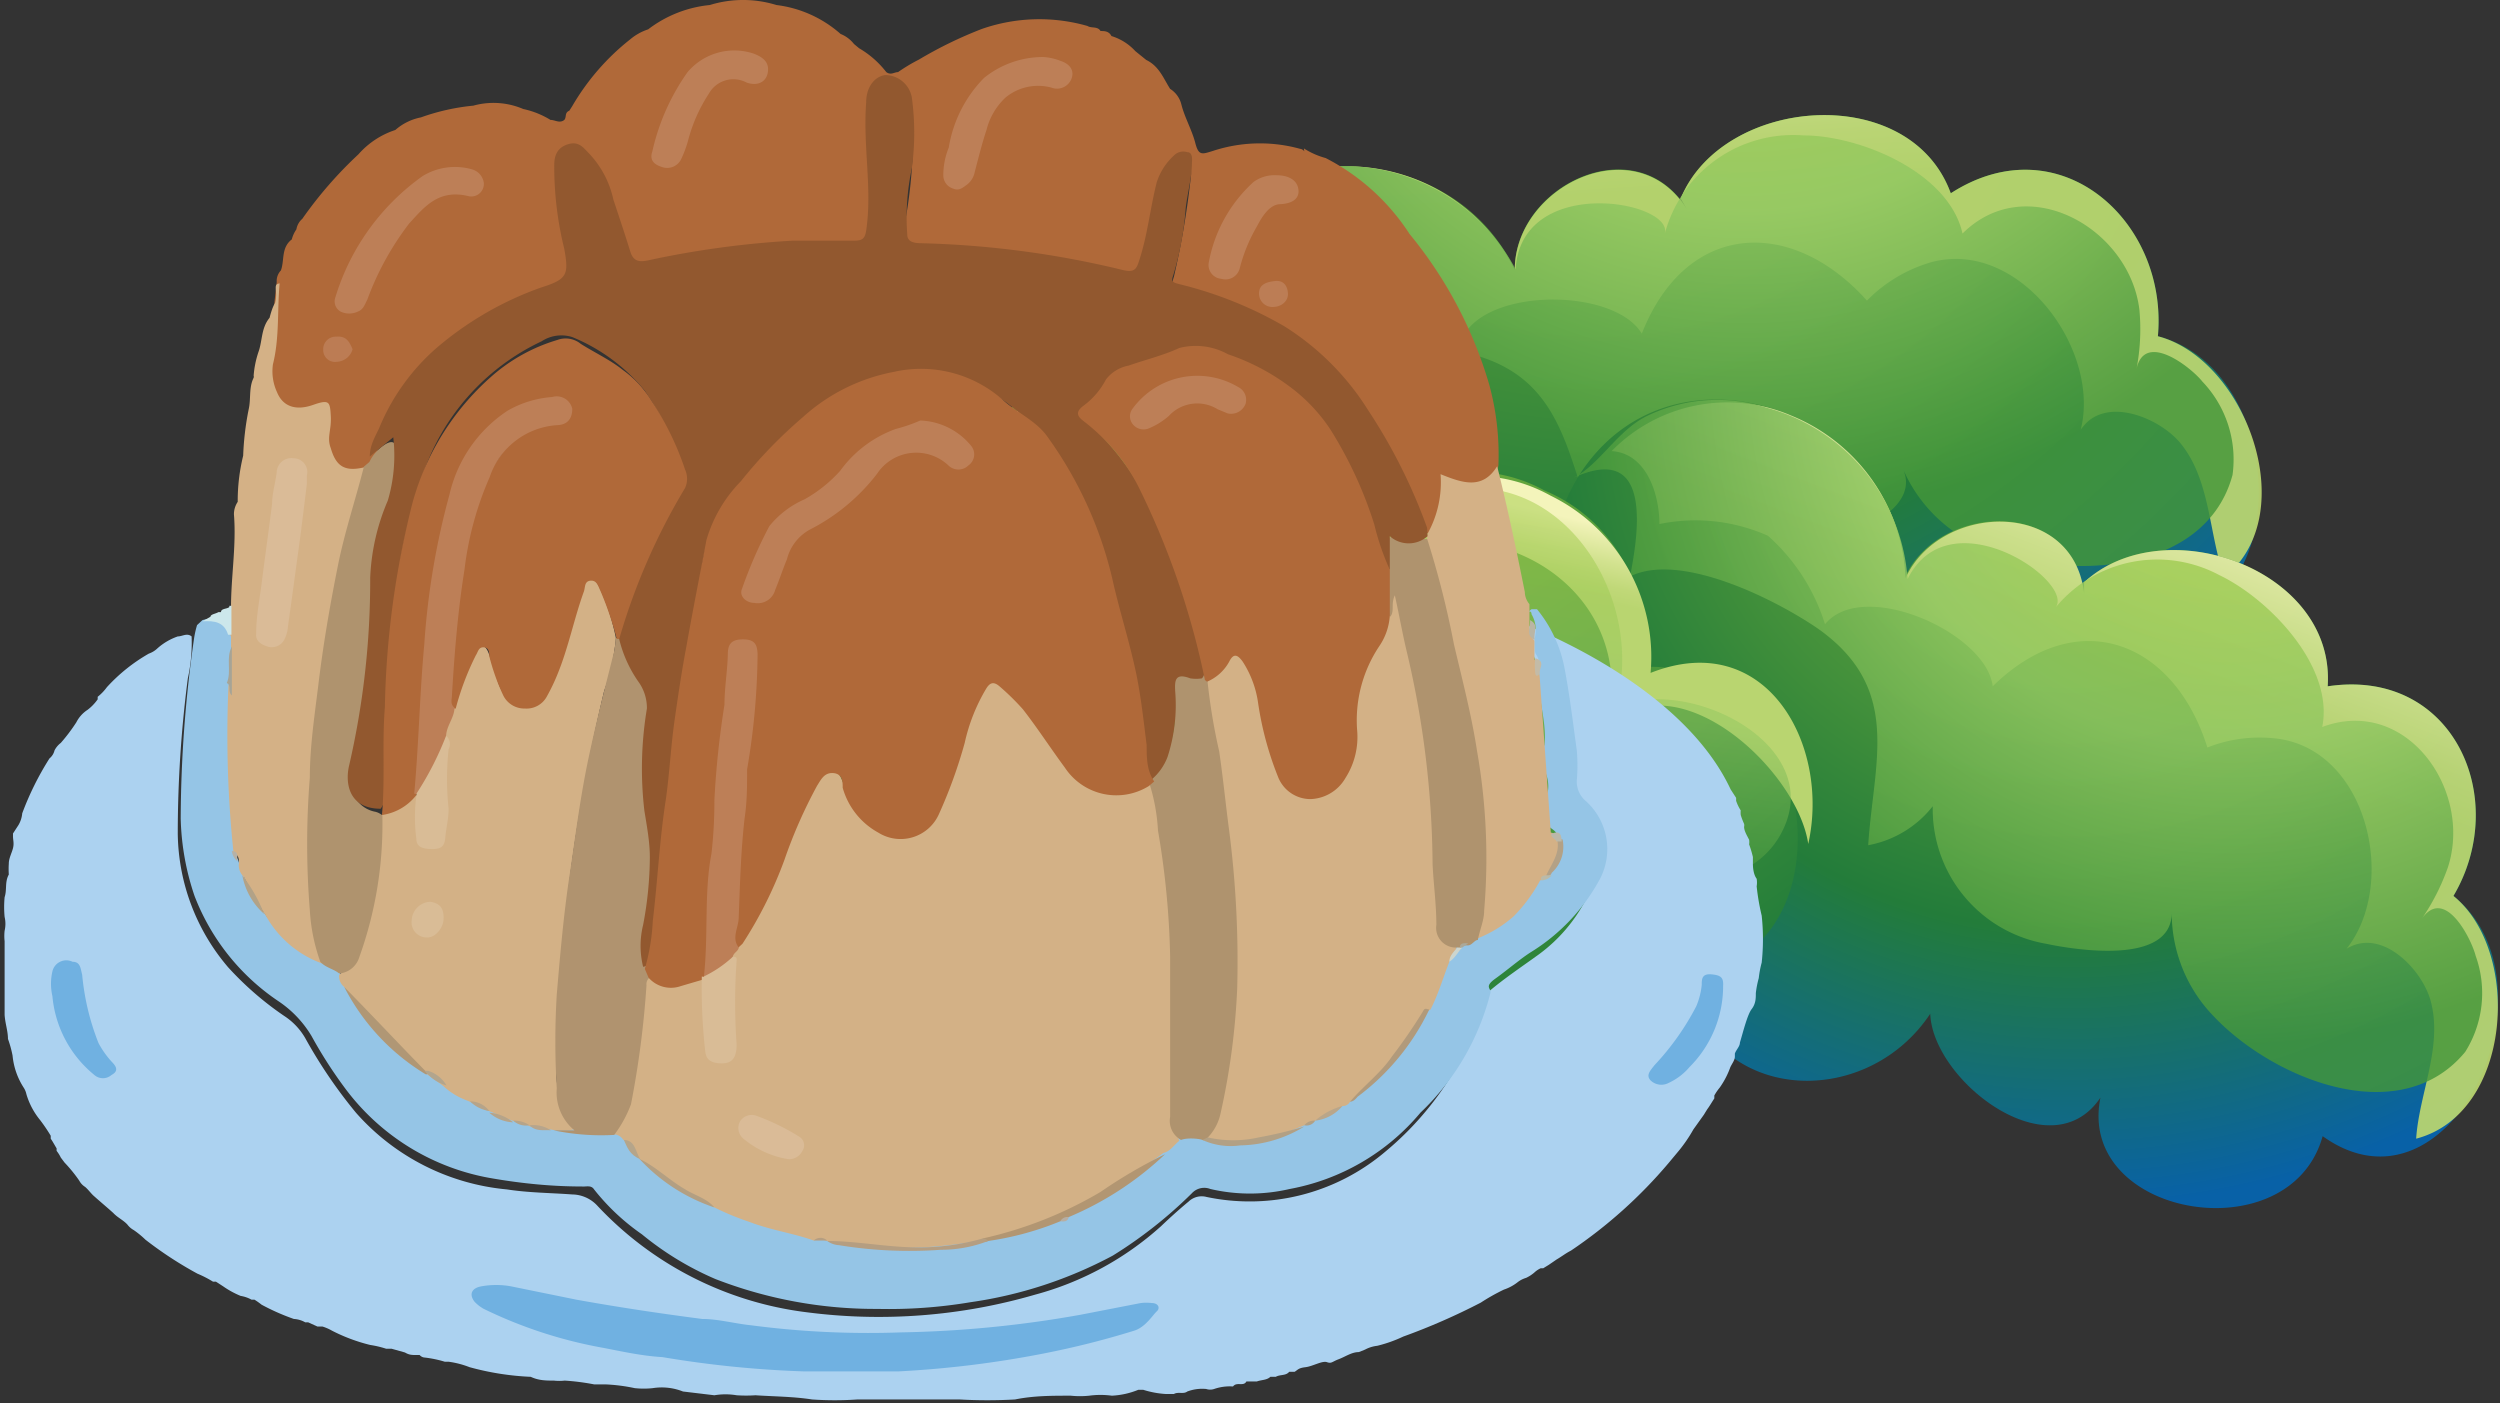 <svg id="出" xmlns="http://www.w3.org/2000/svg" xmlns:xlink="http://www.w3.org/1999/xlink" viewBox="0 0 59.63 33.47"><rect x="0" y="0" width="59.63" height="33.47" fill="#333333" stroke="none"/><defs><style>.cls-1{fill:url(#radial-gradient);}.cls-2,.cls-8{opacity:0.94;}.cls-2{fill:url(#linear-gradient);}.cls-3,.cls-9{opacity:0.82;}.cls-3{fill:url(#radial-gradient-2);}.cls-4{fill:url(#radial-gradient-3);}.cls-5{fill:url(#linear-gradient-2);}.cls-12,.cls-6{opacity:0.52;}.cls-6{fill:url(#linear-gradient-3);}.cls-7{fill:url(#radial-gradient-4);}.cls-8{fill:url(#linear-gradient-4);}.cls-9{fill:url(#radial-gradient-5);}.cls-10{fill:url(#radial-gradient-6);}.cls-11{fill:url(#linear-gradient-5);}.cls-12{fill:url(#linear-gradient-6);}.cls-13{fill:#acd2f0;}.cls-14{fill:#95c5e6;}.cls-15{fill:#b06939;}.cls-16{fill:#d4b186;}.cls-17{fill:#cce7eb;}.cls-18{fill:#d3b186;}.cls-19{fill:#b0936f;}.cls-20{fill:#af936e;}.cls-21{fill:#b29672;}.cls-22{fill:#b09775;}.cls-23{fill:#b59e81;}.cls-24{fill:#b19a7b;}.cls-25{fill:#b2a084;}.cls-26{fill:#b39f82;}.cls-27{fill:#b3a186;}.cls-28{fill:#b2a287;}.cls-29{fill:#a7a496;}.cls-30{fill:#b2a58d;}.cls-31{fill:#b9a68a;}.cls-32{fill:#b5a58a;}.cls-33{fill:#bab5a4;}.cls-34{fill:#c3bba7;}.cls-35{fill:#b6a489;}.cls-36{fill:#bbb8a9;}.cls-37{fill:#b7a58c;}.cls-38{fill:#ccd5ce;}.cls-39{fill:#b5b1a7;}.cls-40{fill:#bbbaa9;}.cls-41{fill:#b7aea2;}.cls-42{fill:#aba898;}.cls-43{fill:#92582f;}.cls-44{fill:#bd7f57;}.cls-45{fill:#bc7d55;}.cls-46{fill:#bc7c54;}.cls-47{fill:#dabb97;}.cls-48{fill:#d9bc96;}.cls-49{fill:#70b1e1;}</style><radialGradient id="radial-gradient" cx="-319.77" cy="524.57" r="25.04" gradientTransform="matrix(-0.95, 0.3, 0.3, 0.95, 817.07, -308.52)" gradientUnits="userSpaceOnUse"><stop offset="0" stop-color="#71af3c"/><stop offset="0.12" stop-color="#69aa3c"/><stop offset="0.31" stop-color="#529a3b"/><stop offset="0.55" stop-color="#2c823a"/><stop offset="0.6" stop-color="#237c3a"/><stop offset="0.65" stop-color="#1f784c"/><stop offset="0.75" stop-color="#156e73"/><stop offset="0.84" stop-color="#0e6790"/><stop offset="0.93" stop-color="#0a63a1"/><stop offset="0.99" stop-color="#0861a7"/></radialGradient><linearGradient id="linear-gradient" x1="-321.33" y1="525.96" x2="-320.09" y2="531.02" gradientTransform="matrix(-0.95, 0.3, 0.3, 0.95, 817.07, -308.52)" gradientUnits="userSpaceOnUse"><stop offset="0" stop-color="#f4f4bb"/><stop offset="0.06" stop-color="#eff1b5"/><stop offset="0.47" stop-color="#d2e28f"/><stop offset="0.79" stop-color="#c0d878"/><stop offset="1" stop-color="#b9d570"/></linearGradient><radialGradient id="radial-gradient-2" cx="-323.9" cy="523.29" r="16.47" gradientTransform="matrix(-0.95, 0.3, 0.3, 0.95, 817.07, -308.52)" gradientUnits="userSpaceOnUse"><stop offset="0" stop-color="#aed047"/><stop offset="0.29" stop-color="#a0cc53"/><stop offset="0.55" stop-color="#91c761"/><stop offset="1" stop-color="#439639"/></radialGradient><radialGradient id="radial-gradient-3" cx="-255.65" cy="377.6" r="19.79" gradientTransform="matrix(-1, 0.1, 0.1, 1, 970.86, -250.21)" gradientUnits="userSpaceOnUse"><stop offset="0" stop-color="#71af3c"/><stop offset="0.18" stop-color="#69aa3c"/><stop offset="0.47" stop-color="#529b3b"/><stop offset="0.83" stop-color="#2c833a"/><stop offset="0.89" stop-color="#257e3a"/><stop offset="1" stop-color="#0861a7"/></radialGradient><linearGradient id="linear-gradient-2" x1="-258.61" y1="380.97" x2="-258.83" y2="383.09" gradientTransform="matrix(-1, 0.1, 0.1, 1, 970.86, -250.21)" gradientUnits="userSpaceOnUse"><stop offset="0" stop-color="#f4f4bb"/><stop offset="0.05" stop-color="#eff1b5"/><stop offset="0.4" stop-color="#d2e28f"/><stop offset="0.67" stop-color="#c0d878"/><stop offset="0.85" stop-color="#b9d570"/></linearGradient><linearGradient id="linear-gradient-3" x1="866.77" y1="174.9" x2="873.23" y2="185.81" gradientTransform="matrix(0.99, 0.13, -0.13, 0.99, 424.8, -182.91)" gradientUnits="userSpaceOnUse"><stop offset="0" stop-color="#aed047"/><stop offset="0.28" stop-color="#a5cd4f"/><stop offset="0.65" stop-color="#91c761"/><stop offset="1" stop-color="#439639"/></linearGradient><radialGradient id="radial-gradient-4" cx="-208.74" cy="269.34" r="19.4" gradientTransform="matrix(-0.99, -0.12, -0.12, 0.99, 1115.19, -186.59)" gradientUnits="userSpaceOnUse"><stop offset="0" stop-color="#71af3c"/><stop offset="0.13" stop-color="#69aa3c"/><stop offset="0.34" stop-color="#529a3b"/><stop offset="0.59" stop-color="#2c823a"/><stop offset="0.65" stop-color="#237c3a"/><stop offset="0.99" stop-color="#0861a7"/></radialGradient><linearGradient id="linear-gradient-4" x1="-209.91" y1="270.71" x2="-208.69" y2="275.67" gradientTransform="matrix(-0.99, -0.12, -0.12, 0.99, 1115.19, -186.59)" xlink:href="#linear-gradient"/><radialGradient id="radial-gradient-5" cx="-212.43" cy="268.08" r="16.16" gradientTransform="matrix(-0.99, -0.12, -0.12, 0.99, 1115.19, -186.59)" xlink:href="#radial-gradient-2"/><radialGradient id="radial-gradient-6" cx="-93.96" cy="149.65" r="19.41" gradientTransform="matrix(-0.95, -0.32, -0.32, 0.95, 1231.53, -69.15)" xlink:href="#radial-gradient-3"/><linearGradient id="linear-gradient-5" x1="-96.86" y1="152.95" x2="-97.08" y2="155.03" gradientTransform="matrix(-0.95, -0.32, -0.32, 0.95, 1231.53, -69.15)" xlink:href="#linear-gradient-2"/><linearGradient id="linear-gradient-6" x1="878.23" y1="174.38" x2="878.23" y2="186.06" xlink:href="#linear-gradient-3"/></defs><path class="cls-1" d="M1280.21,100.19c1-2.43,5.46-2.81,6.44-.12,2.59-1.67,5.19.66,4.94,3.41,3.32.86,3.25,7.39-.5,6.63.44,2.93-4.67,4.25-5.32,1.35-.37,2.14-3.92,1.32-4.61-.15-.64,3.92-6.13,7-9.6,6.07a7.57,7.57,0,0,1-5.14-10.29c.06-.16,1.62-2.46,1.83-1.8a5.29,5.29,0,0,1-.24-2.4c.59-4.23,6.53-4.61,8.24-1,0,0,0,0,0,0,0-2,2.89-3.41,4.11-1.44Z" transform="translate(-1240.12 -95.46)"/><path class="cls-2" d="M1280.21,100.19c1-2.43,5.46-2.81,6.44-.12,2.59-1.67,5.19.66,4.94,3.41,2.08.54,3.47,4.23,1.59,5.75-.38-1-.32-2.33-1.07-3.22-.51-.6-1.81-1.13-2.36-.3.48-1.92-1.46-4.55-3.55-4a3.51,3.51,0,0,0-1.55.92c-1.79-2-4.31-1.91-5.37.79-.67-1.14-4-1.12-4.35.29a4.88,4.88,0,0,0-2.15-1.39,4.44,4.44,0,0,0-2.53.83c-.26-.66-1-1.45-1.79-1.14a4,4,0,0,1,3.63-2.58,4.46,4.46,0,0,1,4.16,2.47s0,0,0,0c0-2,2.89-3.41,4.11-1.44Z" transform="translate(-1240.12 -95.46)"/><path class="cls-3" d="M1271.42,99.48a4.66,4.66,0,0,1,4.85,2.4c.14-2.27,3.76-1.63,3.56-.85a3.17,3.17,0,0,1,3.31-2.34c1.33,0,3.46.87,3.79,2.34,1.54-1.53,4-.11,4.22,1.83a5,5,0,0,1-.08,1.45c.17-1,1.32-.08,1.58.25a2.69,2.69,0,0,1,.72,2.23c-.65,2.4-4,2.53-5.95,1.73a3.54,3.54,0,0,1-1.92-1.9c.54,1.16-1.76,1.79-2.44,1.93a3.33,3.33,0,0,1-3.88-1.93,2.58,2.58,0,0,1-1,1.51c-.73-1.94-.8-3.81-3.26-4.29-1.2-.24-3.84-.35-4.71.7-.25-1.07-.84-3.23-2.25-1.6.47-.54.51-1.54,1.07-2.16A4,4,0,0,1,1271.42,99.48Z" transform="translate(-1240.12 -95.46)"/><path class="cls-4" d="M1265,104.17a2,2,0,0,0-.8,2c-.18-1.64-3.07-.46-3.6.13-1.1,1.23-.79,2.57-.35,4-2.56-1.16-6.66,1.2-4.75,4.19-2.61,0-1.44,3.64-.08,4.55a6.4,6.4,0,0,0,5.88.3,4.34,4.34,0,0,0,2.12-2.62c0,1.53,2.35,2,3.51,2.12a5.64,5.64,0,0,0,4.62-1.43c.89-.89,2.33-3.4.91-4.46,0,0,0,0,0,0a3.49,3.49,0,0,0,2.46.14c4.35-1.74.33-8.61-3.68-6.51a3.89,3.89,0,0,0-3.89-3A3.62,3.62,0,0,0,1265,104.17Z" transform="translate(-1240.12 -95.46)"/><path class="cls-5" d="M1265.16,104.16a2,2,0,0,0-.82,2c-.18-1.66-3.12-.47-3.66.14-1.12,1.25-.81,2.61-.36,4.06-.36-1.17-3.83.27-4.32.7-1.45,1.31-.87,2.9.07,4.37-.68-2.08,2.61-5.63,4.72-4.26-.77-1.5,1.27-4.71,3-3.43,1.38-3.51,6.57-3.44,7.29.39.91-2.22,4.68-.91,5.63.6-.48-2.41-3-4.41-5.2-2.22a4.33,4.33,0,0,0-4-2.93A3.72,3.72,0,0,0,1265.16,104.16Z" transform="translate(-1240.12 -95.46)"/><path class="cls-6" d="M1265.22,104.49a3.3,3.3,0,0,0-.62.57,3.83,3.83,0,0,0-.79,2c-2.35-1.67-3.46,1.39-3.54,3.34-1.6.28-3.19-.14-4.42,1.22-1.45,1.62-1.91,4.85,1,5.18,2.33.27,4.25-1.74,4.82-3.83,1.22.82,2.12,1.24,3.52.46,1.2-.66,2-2,1.22-3.32a5.93,5.93,0,0,0,3.49,1.81c1.77.11,5.78-.78,6.08-3,.33-2.56-3.63-2.75-4.92-1.27C1270.7,104.94,1267.52,102.83,1265.22,104.49Z" transform="translate(-1240.12 -95.46)"/><path class="cls-7" d="M1289.83,109.35c1.9-1.76,6-.32,5.81,2.48,3-.45,4.37,2.68,3,5,2.62,2.11-.06,7.92-3.12,5.73-.78,2.81-5.88,1.93-5.3-.92-1.19,1.77-4-.4-4.06-2-1.45,2.19-4.82,2.19-5.75-.37-1,3-4.56-.51-5.44-1.69a6.35,6.35,0,0,1-1.43-5.28,4.51,4.51,0,0,1,1.12-2.37c.09-.09,2.45-1.55,2.37-.87a5.4,5.4,0,0,1,.74-2.24c2.24-3.55,7.71-1.5,7.78,2.42h0c.83-1.81,4-1.9,4.26.36Z" transform="translate(-1240.12 -95.46)"/><path class="cls-8" d="M1289.83,109.35c1.9-1.76,6-.32,5.81,2.48,3-.45,4.37,2.68,3,5,1.64,1.33,1.4,5.19-.89,5.79.07-1.08.65-2.21.34-3.31-.22-.75-1.17-1.73-2-1.22,1.21-1.52.53-4.65-1.57-5a3.38,3.38,0,0,0-1.75.2c-.79-2.53-3.09-3.45-5.12-1.46-.15-1.28-3.1-2.59-4-1.48a4.68,4.68,0,0,0-1.36-2.11,4.24,4.24,0,0,0-2.59-.28c0-.7-.3-1.69-1.14-1.74a3.86,3.86,0,0,1,4.28-.85,4.38,4.38,0,0,1,2.73,3.88h0c.83-1.81,4-1.9,4.26.36Z" transform="translate(-1240.12 -95.46)"/><path class="cls-9" d="M1282.24,105.18a4.57,4.57,0,0,1,3.38,4.09c1-2,4,.06,3.53.68a3.14,3.14,0,0,1,3.91-.77c1.17.56,2.74,2.17,2.45,3.62,2-.75,3.59,1.5,3,3.34a5.26,5.26,0,0,1-.65,1.27c.56-.86,1.21.45,1.31.85a2.63,2.63,0,0,1-.25,2.29c-1.55,1.88-4.57.66-6-.85a3.54,3.54,0,0,1-1-2.47c0,1.26-2.29.89-3,.74a3.26,3.26,0,0,1-2.7-3.28,2.54,2.54,0,0,1-1.54.93c.13-2,.82-3.73-1.19-5.16-1-.69-3.29-1.85-4.49-1.25.21-1.07.54-3.24-1.38-2.34.65-.3,1.08-1.17,1.83-1.51A3.84,3.84,0,0,1,1282.24,105.18Z" transform="translate(-1240.12 -95.46)"/><path class="cls-10" d="M1274.58,106.77a2,2,0,0,0-1.51,1.43c.5-1.54-2.56-1.64-3.27-1.33-1.48.67-1.75,2-1.92,3.43-1.83-2.06-6.45-1.6-5.94,1.85-2.31-1.09-2.74,2.67-1.9,4a6.24,6.24,0,0,0,5.14,2.63,4.22,4.22,0,0,0,3-1.49c-.61,1.37,1.32,2.71,2.29,3.31a5.58,5.58,0,0,0,4.72.58c1.14-.44,3.44-2.1,2.6-3.62,0,0,0,0,0,0a3.29,3.29,0,0,0,2.14,1.12c4.59.19,3.76-7.57-.68-7.31a3.81,3.81,0,0,0-2.29-4.21A3.59,3.59,0,0,0,1274.58,106.77Z" transform="translate(-1240.12 -95.46)"/><path class="cls-11" d="M1274.77,106.85a2,2,0,0,0-1.54,1.45c.51-1.56-2.6-1.67-3.33-1.35-1.51.68-1.77,2-2,3.49.14-1.19-3.54-1.3-4.15-1.1-1.83.58-2,2.24-1.7,3.92.23-2.12,4.6-4,5.94-1.91-.08-1.65,3-3.69,4.09-1.85,2.65-2.58,7.27-.43,6.37,3.29,1.7-1.62,4.55,1.06,4.8,2.8.53-2.36-1-5.17-3.76-4.08a4.28,4.28,0,0,0-2.39-4.23A3.7,3.7,0,0,0,1274.77,106.85Z" transform="translate(-1240.12 -95.46)"/><path class="cls-12" d="M1274.68,107.17a3.7,3.7,0,0,0-.78.25,3.9,3.9,0,0,0-1.5,1.46c-1.43-2.44-3.66-.15-4.51,1.56,0,.09-2-.71-2.26-.77a3.29,3.29,0,0,0-2.25.13,2.49,2.49,0,0,0-1.4,3s0,0,0,0c.2-1-1.13-1.09-1.25,0-.18,1.54,1.91,2.5,3.16,2.57.48,0,4.67-1.21,4.17-2,.77,1.22,1.4,2,3,1.83,1.34-.11,2.64-1,2.42-2.48a5.86,5.86,0,0,0,2.4,3c1.54.81,5.49,1.63,6.66-.27,1.32-2.16-2.15-3.92-3.89-3.11C1279.41,109.77,1277.41,106.61,1274.68,107.17Z" transform="translate(-1240.12 -95.46)"/><path class="cls-13" d="M1267.39,128.61h-.12a1.92,1.92,0,0,1-.63.14,2,2,0,0,0-.54,0,2.12,2.12,0,0,1-.44,0c-.45,0-.89,0-1.33.09a11.63,11.63,0,0,1-1.32,0h-2.44a7.79,7.79,0,0,1-1.08,0c-.45-.07-.9-.07-1.35-.1a3.39,3.39,0,0,1-.45,0,1.57,1.57,0,0,0-.53,0l-.75-.09a1.37,1.37,0,0,0-.72-.08,2,2,0,0,1-.43,0,4.18,4.18,0,0,0-.71-.09l-.26,0a5.59,5.59,0,0,0-.7-.09,1.15,1.15,0,0,1-.26,0c-.18,0-.36,0-.55-.09a6.54,6.54,0,0,1-1.46-.23,2.17,2.17,0,0,0-.5-.13l-.09,0a2.73,2.73,0,0,0-.48-.1.17.17,0,0,1-.12-.06h-.07c-.11,0-.18,0-.28-.06l-.32-.09-.13,0a2.34,2.34,0,0,0-.38-.09,4.15,4.15,0,0,1-.91-.34,1.15,1.15,0,0,0-.23-.1l-.12,0-.22-.1-.07,0a.61.61,0,0,0-.27-.08,5.3,5.3,0,0,1-.77-.34,1.77,1.77,0,0,0-.17-.12l-.07,0a.8.8,0,0,0-.26-.09,2.13,2.13,0,0,1-.42-.23l-.17-.11-.07,0a2.58,2.58,0,0,0-.37-.19,9.1,9.1,0,0,1-1.24-.81,2.15,2.15,0,0,0-.28-.23.47.47,0,0,1-.15-.13c-.1-.11-.24-.17-.34-.28l-.09-.08-.3-.26-.09-.08c-.07-.07-.12-.14-.19-.2a.4.4,0,0,1-.14-.15,3.47,3.47,0,0,0-.35-.43l-.09-.12a.86.86,0,0,0-.1-.16l0-.06c-.05-.08-.09-.16-.14-.23l0-.07a4,4,0,0,0-.25-.37,1.76,1.76,0,0,1-.33-.62.47.47,0,0,0-.06-.15,1.7,1.7,0,0,1-.27-.77,2.62,2.62,0,0,0-.11-.4c0-.19-.07-.38-.08-.58,0-.58,0-1.16,0-1.75a1.13,1.13,0,0,1,0-.25.72.72,0,0,0,0-.33,2.5,2.5,0,0,1,0-.47c.06-.18,0-.36.1-.54a2,2,0,0,1,0-.26c0-.13.07-.25.1-.37s0-.19,0-.28l0-.07.13-.2a.66.66,0,0,0,.09-.28,7,7,0,0,1,.65-1.31.35.35,0,0,0,.12-.19.52.52,0,0,1,.15-.18,4.2,4.2,0,0,0,.37-.49.77.77,0,0,1,.27-.3,1.13,1.13,0,0,0,.24-.25l0-.06a1.2,1.2,0,0,0,.22-.23,4.12,4.12,0,0,1,1-.8.57.57,0,0,0,.21-.13,1.44,1.44,0,0,1,.48-.28c.11,0,.22-.09.33,0a3.86,3.86,0,0,1-.09,1,28.89,28.89,0,0,0-.24,3.71,5,5,0,0,0,1.2,3.18,7.53,7.53,0,0,0,1.38,1.19,1.56,1.56,0,0,1,.46.5,11.64,11.64,0,0,0,1.21,1.78,5.47,5.47,0,0,0,3.6,1.83c.52.08,1,.08,1.56.12a.83.83,0,0,1,.59.26,8.22,8.22,0,0,0,5,2.55,13.35,13.35,0,0,0,5.45-.42,7.32,7.32,0,0,0,3-1.63c.21-.2.43-.4.66-.59a.45.45,0,0,1,.43-.11,5,5,0,0,0,4.25-1.07,7.43,7.43,0,0,0,1.93-2.44,3.46,3.46,0,0,0,.31-1,.65.65,0,0,1,.24-.39c.38-.32.8-.6,1.2-.89a3.79,3.79,0,0,0,1.12-1.31,2.06,2.06,0,0,0,.18-1.29.72.72,0,0,0-.32-.45,1,1,0,0,1-.37-.78,13.26,13.26,0,0,0-.89-3.69c-.05-.17-.29-.16-.32-.33s.21,0,.3,0c1.13.46,3.87,1.78,4.87,3.92l.13.2,0,.07a1,1,0,0,0,.11.23.49.49,0,0,0,0,.11,1.8,1.8,0,0,0,.08.21.14.14,0,0,1,0,.07c0,.1.07.21.12.31a.36.36,0,0,1,0,.11,2.63,2.63,0,0,1,.09.3c0,.05,0,.1,0,.15s0,.25.09.37a.55.55,0,0,1,0,.18,5.38,5.38,0,0,0,.12.7,5.24,5.24,0,0,1,0,1.12,2.41,2.41,0,0,0-.07.37,2.29,2.29,0,0,0-.07.36c0,.12,0,.25-.1.38s-.2.53-.28.8c0,.09-.09.17-.12.26l0,.07c0,.09-.07.17-.11.26a2,2,0,0,1-.25.48,1.27,1.27,0,0,0-.13.19l0,.07c-.06.09-.11.18-.17.26l-.08.13-.25.35a3.52,3.52,0,0,1-.39.56l-.2.24a11.35,11.35,0,0,1-2.33,2.09c-.12.06-.22.14-.34.21l-.19.13-.13.08-.06,0a.56.56,0,0,0-.15.1.86.86,0,0,1-.2.13.61.61,0,0,0-.21.11,1.09,1.09,0,0,1-.32.17,4.88,4.88,0,0,0-.55.31,15.24,15.24,0,0,1-1.85.81,3.26,3.26,0,0,1-.62.22.81.81,0,0,0-.29.09l-.15.06c-.17,0-.32.11-.48.17s-.17.11-.28.07-.34.1-.51.12-.18.06-.26.11h-.13c-.08.1-.22.06-.32.12h-.13c-.08.08-.21.07-.32.11h-.25c-.07.13-.23,0-.32.12a1.14,1.14,0,0,0-.45.06.3.3,0,0,1-.19,0,1,1,0,0,0-.45.06c-.09.07-.22,0-.32.06h-.19A2.21,2.21,0,0,1,1267.39,128.61Z" transform="translate(-1240.12 -95.46)"/><path class="cls-14" d="M1244.82,110.37l.13-.12c.42-.1.45-.09.74.35a.44.44,0,0,1,0,.3c-.08.29,0,.6-.09.89a26.49,26.49,0,0,0,.13,3.88.51.51,0,0,0,.07.3,3,3,0,0,0,.13.36,2.89,2.89,0,0,0,.5.91,3.22,3.22,0,0,0,1.33,1.11c.15.11.35.16.47.31a1.64,1.64,0,0,0,.14.3,5.12,5.12,0,0,0,1.51,1.74l.38.31a3.07,3.07,0,0,0,.51.35,4.8,4.8,0,0,1,.54.32,2.26,2.26,0,0,0,.44.22l.07,0a2.53,2.53,0,0,0,.48.19l.08,0a1.17,1.17,0,0,0,.32.09l.09,0a1.31,1.31,0,0,0,.48.08h.1a8.11,8.11,0,0,0,1.3.08.41.41,0,0,1,.31.13,1.72,1.72,0,0,0,.37.48l.07,0a5.47,5.47,0,0,0,1.77,1.11,13.17,13.17,0,0,0,2.33.74c.1,0,.2,0,.3,0l.1,0a8.62,8.62,0,0,0,3.08.09,1.83,1.83,0,0,0,.62-.1,13.94,13.94,0,0,0,1.71-.48.5.5,0,0,0,.24-.09,10.74,10.74,0,0,0,2.29-1.49c.15-.1.26-.24.41-.34a.82.82,0,0,1,.49,0,3.49,3.49,0,0,0,2.34-.28l.08,0,.25-.1.08,0a2,2,0,0,0,.57-.31c.07,0,.15-.09.21-.14a4.92,4.92,0,0,0,1.67-1.85,3.54,3.54,0,0,1,.19-.33c.19-.35.26-.74.45-1.09a2.3,2.3,0,0,1,.33-.37l.17-.13c.09,0,.17-.11.26-.15a2.64,2.64,0,0,0,1.31-1.17.52.52,0,0,1,.14-.16.81.81,0,0,0,.24-.17.76.76,0,0,0,.22-.7c0-.19-.19-.2-.25-.33a1.21,1.21,0,0,1,0-.68.82.82,0,0,0-.06-.59,1,1,0,0,1,0-.62c.06-.6-.2-1.19-.13-1.79a.49.49,0,0,0-.09-.39,1.26,1.26,0,0,1,0-.43.74.74,0,0,0-.09-.5c0-.13-.15,0,0-.12h.13a3.15,3.15,0,0,1,.65,1.37c.13.67.21,1.35.3,2a4.18,4.18,0,0,1,0,.71.61.61,0,0,0,.23.51,1.54,1.54,0,0,1,.33,1.83,4.64,4.64,0,0,1-1.67,1.77c-.29.19-.55.42-.83.62s-.1.23-.12.34A5.94,5.94,0,0,1,1274,122a5.32,5.32,0,0,1-3.12,1.82,4.16,4.16,0,0,1-1.89,0,.4.4,0,0,0-.44.1,10.61,10.61,0,0,1-1.89,1.49,10.24,10.24,0,0,1-3.39,1.11,11.73,11.73,0,0,1-2.22.16,10.53,10.53,0,0,1-3.86-.71,7.26,7.26,0,0,1-1.76-1.07,5.28,5.28,0,0,1-1.14-1.07c-.07-.11-.19-.06-.29-.07-.71,0-1.42-.07-2.12-.19a5.51,5.51,0,0,1-3.52-2.14,10.74,10.74,0,0,1-.81-1.26,2.61,2.61,0,0,0-.79-.83,5.32,5.32,0,0,1-2-2.51,6.16,6.16,0,0,1-.33-1.85,30.88,30.88,0,0,1,.32-4.3A2.3,2.3,0,0,1,1244.82,110.37Z" transform="translate(-1240.12 -95.46)"/><path class="cls-15" d="M1271.22,99a1.87,1.87,0,0,0,.52.23,5.21,5.21,0,0,1,2,1.81,10.12,10.12,0,0,1,1.9,3.59,6.33,6.33,0,0,1,.22,1.93c-.08.5-.71.57-1.27.29a2.07,2.07,0,0,1-.22,1.15c0,.08,0,.17-.17.18s-.17-.21-.22-.33a14.22,14.22,0,0,0-1.66-3,5.89,5.89,0,0,0-3.16-2.17c-.26-.09-.52-.17-.79-.24s-.32-.18-.25-.38a20.21,20.21,0,0,0,.41-2.43c0-.11,0-.24-.07-.29s-.22.06-.31.14a1.06,1.06,0,0,0-.26.49c-.1.38-.18.77-.24,1.15a3.9,3.9,0,0,1-.18.67c-.11.32-.21.37-.56.3a21.16,21.16,0,0,0-2.22-.42c-.82-.1-1.63-.2-2.45-.22-.35,0-.44-.08-.51-.4a1,1,0,0,1,0-.42,11.11,11.11,0,0,0,.16-2.23,1.31,1.31,0,0,0-.15-.64.44.44,0,0,0-.47-.27.38.38,0,0,0-.34.4,11.5,11.5,0,0,0,0,1.66,6.12,6.12,0,0,1,0,1.6c0,.2-.18.24-.36.25-.48,0-1,0-1.44,0a25.62,25.62,0,0,0-3.38.44c-.42.09-.48,0-.62-.32-.19-.53-.35-1.07-.54-1.59a1.65,1.65,0,0,0-.46-.69.37.37,0,0,0-.36-.12.33.33,0,0,0-.24.31,4,4,0,0,0,0,.92,12.92,12.92,0,0,1,.22,1.5c0,.41,0,.44-.45.59a6.29,6.29,0,0,0-4.09,3.58,3.2,3.2,0,0,0-.17.43.33.33,0,0,1-.17.18c-.52.14-.82,0-.94-.48a1.83,1.83,0,0,1,0-.66c0-.32-.05-.38-.38-.29a.73.73,0,0,1-.93-.52,3.34,3.34,0,0,1,0-1.22c0-.42.05-.84.1-1.27a.37.37,0,0,1,.1-.28h0c.09-.24,0-.54.26-.74h0a.74.74,0,0,1,.11-.24s0,0,0,0a.42.42,0,0,1,.14-.25h0a9.74,9.74,0,0,1,1.34-1.54h0a2,2,0,0,1,.88-.58h0a1.3,1.3,0,0,1,.61-.3,5.16,5.16,0,0,1,1.25-.28h0a1.8,1.8,0,0,1,1.19.08,2.06,2.06,0,0,1,.65.26h0c.11,0,.22.09.33,0h0c.06-.07,0-.17.12-.22l.07-.11a5.64,5.64,0,0,1,1.38-1.59,1.29,1.29,0,0,1,.43-.24h0a2.88,2.88,0,0,1,1.47-.58h0a2.69,2.69,0,0,1,1.59,0h0a2.83,2.83,0,0,1,1.53.69h0a.77.77,0,0,1,.32.24l.12.1a2.25,2.25,0,0,1,.65.57h0c.11.08.19,0,.28,0a4.14,4.14,0,0,1,.5-.3h0a9.91,9.91,0,0,1,1.5-.73,4.17,4.17,0,0,1,2.52-.07h0c.09.06.24,0,.31.12h0c.09,0,.2,0,.26.12h0a1.27,1.27,0,0,1,.57.36l.26.21c.31.15.41.44.57.69h0a.61.61,0,0,1,.27.38c.08.31.25.6.33.91s.16.27.42.19a3.59,3.59,0,0,1,2.08-.05.14.14,0,0,1,.1.06Z" transform="translate(-1240.12 -95.46)"/><path class="cls-16" d="M1274.17,108.19a2.52,2.52,0,0,0,.31-1.42c.52.21,1,.38,1.35-.19.25,1,.46,2,.66,3a.46.46,0,0,0,.11.29c0,.13,0,.27,0,.4s0,.33.12.47v.45a.3.3,0,0,1,.06.27c0,.06,0,.08.06.08l.27,3.78c.08,0,.16.1.18.2a1,1,0,0,1-.26.82c0,.05-.13.08-.18.13a3.75,3.75,0,0,1-.63.85,2.94,2.94,0,0,1-.85.52c-.12-.25,0-.48.07-.72a17.5,17.5,0,0,0,0-2.29,42.25,42.25,0,0,0-1.28-6.27,1.17,1.17,0,0,1,0-.26A.18.18,0,0,1,1274.17,108.19Z" transform="translate(-1240.12 -95.46)"/><path class="cls-16" d="M1246.79,102.22c-.06.64,0,1.29-.16,1.93a1.19,1.19,0,0,0,.1.67c.14.34.45.44.85.3s.41-.08.43.26-.1.51,0,.77c.13.45.35.58.86.44.11.13,0,.26,0,.38a27.94,27.94,0,0,0-1.06,5.42c-.11,1-.15,1.9-.2,2.85a11.27,11.27,0,0,0,.19,3,.27.27,0,0,1,0,.2,2.52,2.52,0,0,1-1.34-1.14,7,7,0,0,1-.52-.92.38.38,0,0,1-.12-.34c0-.08,0-.18-.13-.24a26.83,26.83,0,0,1-.12-4h.06a.06.06,0,0,1,0,.06c0-.28,0-.61,0-.94,0-.09,0-.19,0-.28a.8.8,0,0,1,0-.69c0-.74.13-1.48.07-2.22a.53.53,0,0,1,.09-.3,0,0,0,0,0,0,0,4.53,4.53,0,0,1,.13-1.1,0,0,0,0,0,0,0,6.87,6.87,0,0,1,.13-1.1,0,0,0,0,0,0,0c.06-.25,0-.52.12-.76a.09.09,0,0,0,0-.05,2.3,2.3,0,0,1,.12-.58h0c.09-.26.06-.56.26-.8,0,0,0,0,0,0s.06-.25.13-.35h0C1246.76,102.4,1246.61,102.24,1246.79,102.22Z" transform="translate(-1240.12 -95.46)"/><path class="cls-17" d="M1245.59,109.91h.05v.69s-.08,0-.08,0c-.09-.3-.32-.34-.61-.32l.19-.11c0-.06.13-.07.19-.11h.06c0-.09.14-.07.2-.12Z" transform="translate(-1240.12 -95.46)"/><path class="cls-18" d="M1259.53,125.05c-.5-.18-1-.24-1.55-.45a6.45,6.45,0,0,1-.82-.34,8.59,8.59,0,0,1-1.79-1.16h0c-.16-.14-.21-.34-.39-.46a.26.26,0,0,0-.25-.12.11.11,0,0,1,0-.14,2.87,2.87,0,0,0,.48-1.51c.1-.61.17-1.23.21-1.85,0-.12,0-.25.18-.3a1.26,1.26,0,0,0,1.09.06.21.21,0,0,1,.26,0,.66.66,0,0,1,.06.39,8.46,8.46,0,0,0,.07,1.23c0,.17.07.33.31.32s.27-.18.25-.33c-.1-.71,0-1.41-.06-2.12a.3.3,0,0,1,.12-.29,3.39,3.39,0,0,0,.56-.9c.38-.84.69-1.7,1-2.55a2.05,2.05,0,0,1,.38-.59c.21-.22.41-.19.54.07l.23.54a1.44,1.44,0,0,0,.58.62.94.94,0,0,0,1.41-.39,12.06,12.06,0,0,0,.68-1.94,3.39,3.39,0,0,1,.41-1c.17-.27.28-.28.54-.07a4.16,4.16,0,0,1,.85.93c.2.33.43.65.67,1a1.4,1.4,0,0,0,1.72.48.26.26,0,0,1,.3,0,5.17,5.17,0,0,1,.26,1.4,36.48,36.48,0,0,1,.26,6.09,2.18,2.18,0,0,0,.16,1c-.13.1-.21.25-.38.29-.55.41-1.17.75-1.76,1.12a9,9,0,0,1-2.33.89l-.3.08a9.85,9.85,0,0,1-3.67,0h0A.36.36,0,0,0,1259.53,125.05Z" transform="translate(-1240.12 -95.46)"/><path class="cls-18" d="M1274.69,118.4c-.15.38-.26.77-.45,1.14-.21.09-.24.29-.33.45a6.29,6.29,0,0,1-1.59,1.75.19.19,0,0,1-.18.1c-.21.14-.44.23-.65.35h0a1.45,1.45,0,0,1-.26.11h0a4.73,4.73,0,0,1-2,.4c-.13,0-.29,0-.36-.11a12.84,12.84,0,0,0,.62-5.21,32.19,32.19,0,0,0-.65-5.25.9.9,0,0,1,0-.4c.16-.24.44-.4.61-.64s.25-.06.35,0a1.65,1.65,0,0,1,.32.65c.16.57.23,1.17.41,1.74a1.7,1.7,0,0,0,.22.5.75.75,0,0,0,1.24.1,1.82,1.82,0,0,0,.42-1.23,4.51,4.51,0,0,0,0-.52,2.36,2.36,0,0,1,.3-1.13,3.85,3.85,0,0,0,.5-1.14,2.35,2.35,0,0,0,0-.37s0-.1.09-.11.09,0,.12.09a1,1,0,0,1,.09.3,31.59,31.59,0,0,1,.67,3.62c.07.68.13,1.37.14,2s.09,1.14.08,1.72a.58.58,0,0,0,.37.59C1275,118.19,1274.72,118.26,1274.69,118.4Z" transform="translate(-1240.12 -95.46)"/><path class="cls-18" d="M1248.33,119a.32.32,0,0,1-.12-.29,1.82,1.82,0,0,0,.67-1.28,13.1,13.1,0,0,0,.28-2.41l0-.09c.31-.15.54-.4.86-.53a.13.13,0,0,1,.06.07c0,.3,0,.59,0,.89,0,.14.05.27.25.27a.24.24,0,0,0,.26-.24,2.88,2.88,0,0,0,.07-.59c0-.58,0-1.16,0-1.74,0-.26.13-.48.16-.72a6.84,6.84,0,0,1,.5-1.3c.06-.09.1-.21.24-.2s.19.13.23.24.13.39.19.58a1,1,0,0,0,.21.41.49.49,0,0,0,.76,0,1.69,1.69,0,0,0,.27-.49,14.87,14.87,0,0,0,.5-1.56,3.22,3.22,0,0,1,.18-.55c0-.11.09-.24.25-.24s.2.12.26.22l0,0a5.36,5.36,0,0,1,.4,1.23,5,5,0,0,1-.28,1.26,42.84,42.84,0,0,0-.94,5.49,26.41,26.41,0,0,0-.18,3.2,2.59,2.59,0,0,0,.4,1.77,1.5,1.5,0,0,1-.56,0h-.06c-.16-.07-.35,0-.51-.12h0a2.5,2.5,0,0,1-.39-.11h0c-.2-.06-.37-.17-.57-.23h0a3.29,3.29,0,0,0-.46-.23,1.68,1.68,0,0,1-.56-.34c-.15-.12-.31-.23-.47-.34A12.49,12.49,0,0,1,1248.33,119Z" transform="translate(-1240.12 -95.46)"/><path class="cls-19" d="M1253.32,122.42h.5a1.17,1.17,0,0,1-.42-1,18.6,18.6,0,0,1,0-2.24c.08-.94.16-1.87.3-2.81s.26-1.9.46-2.84.38-1.62.58-2.42a1.52,1.52,0,0,0,.06-.42.08.08,0,0,1,.1,0,11.56,11.56,0,0,0,.62,1.28,1.47,1.47,0,0,1,.06,1,9.41,9.41,0,0,0,.09,2.65,4.9,4.9,0,0,1,0,1.48,4,4,0,0,0-.07,1.38c0,.09.12.17.06.27a.2.2,0,0,0-.12.21,22.51,22.51,0,0,1-.37,2.84,2.88,2.88,0,0,1-.4.73A5.56,5.56,0,0,1,1253.32,122.42Z" transform="translate(-1240.12 -95.46)"/><path class="cls-20" d="M1268.92,111.69a14.18,14.18,0,0,0,.28,1.69c.09.61.15,1.22.23,1.83a24.46,24.46,0,0,1,.2,3.82,16.9,16.9,0,0,1-.4,3,1.18,1.18,0,0,1-.3.56s-.06.09-.13.06-.36-.06-.51,0a.52.52,0,0,1-.26-.55c0-1.27,0-2.55,0-3.83a19.78,19.78,0,0,0-.29-3,4.49,4.49,0,0,0-.21-1.14c0-.09.07-.13.12-.19a2.35,2.35,0,0,0,.49-1.54c0-.22,0-.45,0-.68s.09-.29.32-.22.25,0,.38,0A.16.16,0,0,1,1268.92,111.69Z" transform="translate(-1240.12 -95.46)"/><path class="cls-20" d="M1249.24,114.91a9.36,9.36,0,0,1-.55,3.38.55.55,0,0,1-.48.39c-.13-.11-.33-.14-.45-.28a4.34,4.34,0,0,1-.25-1.23,19.62,19.62,0,0,1,0-3.16c0-.73.11-1.46.2-2.19.12-1,.28-1.92.47-2.87.16-.8.42-1.57.62-2.36l.13-.11a1,1,0,0,1,.33-.39c.2-.14.31-.11.32.12a2.66,2.66,0,0,1-.09,1.19,8.79,8.79,0,0,0-.48,3.25,14.88,14.88,0,0,1-.4,2.8c0,.17-.07.34-.09.51a.7.7,0,0,0,.54.86A.38.38,0,0,1,1249.24,114.91Z" transform="translate(-1240.12 -95.46)"/><path class="cls-20" d="M1274.88,118.06a.47.47,0,0,1-.5-.54c0-.49-.07-1-.09-1.45a22.53,22.53,0,0,0-.6-5c-.11-.45-.19-.91-.3-1.41-.1.2,0,.38-.11.51-.15-.15-.09-.33-.1-.51s0-.35,0-.53,0-.41,0-.62.08-.3.31-.2.45,0,.67,0a22.14,22.14,0,0,1,.64,2.52c.2.85.42,1.69.55,2.54a14.77,14.77,0,0,1,.17,3.81c0,.24-.11.47-.15.7-.08,0-.14.13-.24.13s-.15,0-.19.12A.06.06,0,0,1,1274.88,118.06Z" transform="translate(-1240.12 -95.46)"/><path class="cls-21" d="M1263.56,125a9.64,9.64,0,0,0,2.81-1.11,11.71,11.71,0,0,1,1.54-.9,7.62,7.62,0,0,1-2.3,1.5,1.86,1.86,0,0,1-.2.1,7.18,7.18,0,0,1-1.72.47C1263.62,125.09,1263.56,125.1,1263.56,125Z" transform="translate(-1240.12 -95.46)"/><path class="cls-22" d="M1248.33,119c.54.55,1.07,1.11,1.6,1.66l.4.41a.06.06,0,0,1-.08,0A5.22,5.22,0,0,1,1248.33,119Z" transform="translate(-1240.12 -95.46)"/><path class="cls-23" d="M1263.56,125s.08,0,.13.06a3.1,3.1,0,0,1-1.13.21,10.43,10.43,0,0,1-2.43-.11.53.53,0,0,1-.28-.1c.66,0,1.32.13,2,.15A5.56,5.56,0,0,0,1263.56,125Z" transform="translate(-1240.12 -95.46)"/><path class="cls-24" d="M1272.32,121.74c.32-.38.73-.68,1-1.08a12.48,12.48,0,0,0,.73-1.06c.05-.09.05-.09.16-.06a5.6,5.6,0,0,1-1.71,2.08C1272.46,121.67,1272.41,121.73,1272.32,121.74Z" transform="translate(-1240.12 -95.46)"/><path class="cls-25" d="M1268.8,122.65l.13-.06a2.74,2.74,0,0,0,1.21,0,10.16,10.16,0,0,0,1.09-.26,3,3,0,0,1-1.53.45A1.62,1.62,0,0,1,1268.8,122.65Z" transform="translate(-1240.12 -95.46)"/><path class="cls-26" d="M1255.37,123.1c.4.19.7.5,1.08.72.23.15.53.22.71.44A4.28,4.28,0,0,1,1255.37,123.1Z" transform="translate(-1240.12 -95.46)"/><path class="cls-27" d="M1277,116.34c.13-.28.34-.54.26-.86.07,0,.09,0,.13,0a.84.84,0,0,1-.26.8A.09.09,0,0,1,1277,116.34Z" transform="translate(-1240.12 -95.46)"/><path class="cls-28" d="M1245.9,116.34a3.64,3.64,0,0,1,.52.92A1.62,1.62,0,0,1,1245.9,116.34Z" transform="translate(-1240.12 -95.46)"/><path class="cls-29" d="M1245.65,110.88v1.17c-.11-.1,0-.23-.12-.3C1245.65,111.47,1245.5,111.16,1245.65,110.88Z" transform="translate(-1240.12 -95.46)"/><path class="cls-30" d="M1250.25,121h.08a.78.78,0,0,1,.44.35A1,1,0,0,1,1250.25,121Z" transform="translate(-1240.12 -95.46)"/><path class="cls-31" d="M1271.49,122.19a1.64,1.64,0,0,1,.65-.35A1,1,0,0,1,1271.49,122.19Z" transform="translate(-1240.12 -95.46)"/><path class="cls-32" d="M1255,122.65c.27,0,.28.29.39.46C1255.13,123,1255.08,122.82,1255,122.65Z" transform="translate(-1240.12 -95.46)"/><path class="cls-33" d="M1276.73,110.72c-.25-.11-.08-.31-.12-.47C1276.85,110.36,1276.68,110.56,1276.73,110.72Z" transform="translate(-1240.12 -95.46)"/><path class="cls-34" d="M1276.85,111.52s-.09.13-.11,0a1.43,1.43,0,0,1,0-.36C1277,111.24,1276.82,111.4,1276.85,111.52Z" transform="translate(-1240.12 -95.46)"/><path class="cls-35" d="M1251.79,122a1,1,0,0,1,.57.23A.91.91,0,0,1,1251.79,122Z" transform="translate(-1240.12 -95.46)"/><path class="cls-36" d="M1277.37,115.53l-.13,0c0-.06-.14-.09-.12-.18C1277.35,115.25,1277.36,115.39,1277.37,115.53Z" transform="translate(-1240.12 -95.46)"/><path class="cls-37" d="M1252.75,122.3a.76.76,0,0,1,.51.12C1253.08,122.41,1252.89,122.45,1252.75,122.3Z" transform="translate(-1240.12 -95.46)"/><path class="cls-35" d="M1251.33,121.73a.56.56,0,0,1,.46.23A.84.84,0,0,1,1251.33,121.73Z" transform="translate(-1240.12 -95.46)"/><path class="cls-38" d="M1274.88,118.06h.06a0,0,0,0,1,.06,0c-.11.11-.17.25-.31.34C1274.69,118.26,1274.79,118.17,1274.88,118.06Z" transform="translate(-1240.12 -95.46)"/><path class="cls-35" d="M1252.36,122.19a.64.64,0,0,1,.39.11A.46.46,0,0,1,1252.36,122.19Z" transform="translate(-1240.12 -95.46)"/><path class="cls-39" d="M1245.65,115.76c.17,0,.12.14.13.24A.36.36,0,0,1,1245.65,115.76Z" transform="translate(-1240.12 -95.46)"/><path class="cls-40" d="M1277,116.34h.13a.33.33,0,0,1-.25.12C1276.86,116.38,1276.9,116.34,1277,116.34Z" transform="translate(-1240.12 -95.46)"/><path class="cls-25" d="M1271.23,122.3a.3.3,0,0,1,.26-.11A.24.24,0,0,1,1271.23,122.3Z" transform="translate(-1240.12 -95.46)"/><path class="cls-41" d="M1265.41,124.59a.19.19,0,0,1,.2-.1C1265.59,124.6,1265.5,124.6,1265.41,124.59Z" transform="translate(-1240.12 -95.46)"/><path class="cls-23" d="M1259.53,125.05a.23.23,0,0,1,.32,0Z" transform="translate(-1240.12 -95.46)"/><path class="cls-42" d="M1275,118.06h-.06c0-.11.1-.11.2-.1Z" transform="translate(-1240.12 -95.46)"/><path class="cls-43" d="M1274.17,108.25a.68.68,0,0,1-.9,0v.79c-.21,0-.18-.21-.22-.34a13,13,0,0,0-1.12-2.73,4.74,4.74,0,0,0-3.09-2.15,1,1,0,0,0-.77.09,5,5,0,0,1-1,.31,1,1,0,0,0-.63.46,1.67,1.67,0,0,1-.42.46c-.14.12-.14.23,0,.34a7.55,7.55,0,0,1,2.17,3.67,14.33,14.33,0,0,1,.6,2c0,.16.14.32,0,.49a.88.88,0,0,1-.28,0c-.37-.14-.37.06-.36.3a4,4,0,0,1-.18,1.57,1.32,1.32,0,0,1-.39.55c-.24,0-.19-.2-.21-.33-.09-.66-.13-1.33-.26-2a32.45,32.45,0,0,0-1-3.87,5.13,5.13,0,0,0-1.24-2.09,4.16,4.16,0,0,0-2.27-1.41,3.69,3.69,0,0,0-2.05.27,7.36,7.36,0,0,0-2.27,1.77,8,8,0,0,0-1.07,1.42,4,4,0,0,0-.37,1.36c-.21,1.06-.4,2.11-.54,3.17s-.26,2.07-.37,3.11-.15,1.88-.32,2.82c0,.09,0,.22-.15.24a2.08,2.08,0,0,1,0-1,8.79,8.79,0,0,0,.16-1.61c0-.37-.07-.74-.13-1.11a8.68,8.68,0,0,1,.06-2.44,1.07,1.07,0,0,0-.21-.65,3,3,0,0,1-.48-1.14,2.34,2.34,0,0,1,.2-1,5.08,5.08,0,0,1,.49-1.12c.29-.5.52-1,.8-1.53a.51.51,0,0,0,0-.45,7.24,7.24,0,0,0-.85-1.69,4.38,4.38,0,0,0-1.73-1.28.86.86,0,0,0-.73.1,5.43,5.43,0,0,0-2.77,3,12.55,12.55,0,0,0-.73,3.25c-.19,1.5-.16,3-.23,4.51a.61.61,0,0,1-.11.39h0c-.73,0-.85-.56-.76-1a19.62,19.62,0,0,0,.51-4.51,5.18,5.18,0,0,1,.42-1.84,3.78,3.78,0,0,0,.13-1.51l-.56.46c0-.26.12-.46.22-.67a5.12,5.12,0,0,1,1.36-1.91,7.88,7.88,0,0,1,2.5-1.45c.63-.2.67-.3.56-.92a8.19,8.19,0,0,1-.24-2c0-.23.07-.42.33-.5s.37.09.5.22a2.31,2.31,0,0,1,.58,1.1c.14.42.28.84.41,1.26.07.2.19.24.42.19a22.19,22.19,0,0,1,3.45-.47c.49,0,1,0,1.47,0,.2,0,.25-.06.28-.24.15-1-.08-2,0-3.06,0-.35.19-.61.45-.65a.65.65,0,0,1,.64.54,6.31,6.31,0,0,1,0,1.68,5.59,5.59,0,0,0-.11,1.58c0,.16.12.2.28.21a22.64,22.64,0,0,1,4.86.64c.25.06.32,0,.38-.19.21-.62.27-1.27.43-1.9a1.47,1.47,0,0,1,.41-.64.31.31,0,0,1,.32-.08c.12,0,.12.15.11.25,0,.37-.11.73-.15,1.1a7.29,7.29,0,0,1-.3,1.6c-.05.14,0,.16.16.2a9.46,9.46,0,0,1,2.49,1,6.31,6.31,0,0,1,2,2,13.2,13.2,0,0,1,1.41,2.81Z" transform="translate(-1240.12 -95.46)"/><path class="cls-44" d="M1251.66,99.82a.3.3,0,0,1-.36.32c-.72-.18-1.06.26-1.42.65a6.87,6.87,0,0,0-1,1.82c-.06.11-.09.23-.22.28a.48.48,0,0,1-.42,0,.28.28,0,0,1-.12-.34,5.51,5.51,0,0,1,2.08-2.89,1.48,1.48,0,0,1,1.18-.16A.39.39,0,0,1,1251.66,99.82Z" transform="translate(-1240.12 -95.46)"/><path class="cls-44" d="M1265,96.82a1.33,1.33,0,0,1,.41.09c.22.07.34.22.27.42a.37.37,0,0,1-.48.22,1.22,1.22,0,0,0-1.1.24,1.59,1.59,0,0,0-.45.77c-.11.33-.19.66-.28,1a.5.5,0,0,1-.18.3c-.1.07-.19.16-.33.1a.33.33,0,0,1-.24-.31,1.74,1.74,0,0,1,.13-.67,3.07,3.07,0,0,1,.84-1.66A2.24,2.24,0,0,1,1265,96.82Z" transform="translate(-1240.12 -95.46)"/><path class="cls-44" d="M1258.44,97.11c0,.28-.22.42-.51.32a.67.67,0,0,0-.9.26,3.79,3.79,0,0,0-.5,1.13,2.73,2.73,0,0,1-.16.43.37.37,0,0,1-.47.19c-.19-.06-.29-.17-.22-.37a5.25,5.25,0,0,1,.84-1.89,1.46,1.46,0,0,1,1.58-.44C1258.28,96.81,1258.44,96.91,1258.44,97.11Z" transform="translate(-1240.12 -95.46)"/><path class="cls-44" d="M1270.57,99.64c.26,0,.49.1.52.34s-.18.34-.44.35-.44.32-.55.53a3.89,3.89,0,0,0-.41,1,.35.35,0,0,1-.44.25.33.33,0,0,1-.3-.38,3.43,3.43,0,0,1,1.07-1.93A.85.85,0,0,1,1270.57,99.64Z" transform="translate(-1240.12 -95.46)"/><path class="cls-45" d="M1270.57,102.16c.18,0,.26.13.27.3s-.14.31-.33.32a.32.32,0,0,1-.36-.32C1270.15,102.26,1270.3,102.18,1270.57,102.16Z" transform="translate(-1240.12 -95.46)"/><path class="cls-46" d="M1248.53,103.79a.41.41,0,0,1-.38.3.28.28,0,0,1-.32-.28.3.3,0,0,1,.32-.32C1248.39,103.47,1248.46,103.63,1248.53,103.79Z" transform="translate(-1240.12 -95.46)"/><path class="cls-47" d="M1247.44,107c-.06.47-.12,1-.19,1.5s-.17,1.26-.26,1.89a.84.84,0,0,1-.08.31.34.34,0,0,1-.38.19c-.17-.05-.32-.13-.3-.32,0-.4.08-.8.13-1.19.08-.63.17-1.27.25-1.9,0-.25.08-.5.11-.76a.35.35,0,0,1,.4-.33.33.33,0,0,1,.32.41Z" transform="translate(-1240.12 -95.46)"/><path class="cls-15" d="M1255.5,118.57a4.94,4.94,0,0,0,.19-1.14c.12-1,.16-1.93.31-2.89.09-.63.12-1.27.21-1.9s.17-1.17.28-1.75c.15-.85.32-1.7.48-2.55a3.33,3.33,0,0,1,.82-1.4,11.24,11.24,0,0,1,1.48-1.53,4.46,4.46,0,0,1,2.17-1.08,2.94,2.94,0,0,1,2.59.66c.35.32.82.51,1.09.91a9.48,9.48,0,0,1,1.53,3.36c.17.77.42,1.53.58,2.31.11.55.17,1.11.24,1.66,0,.29,0,.61.18.87l-.13.11a1.47,1.47,0,0,1-2-.44c-.34-.46-.65-.94-1-1.39a5.83,5.83,0,0,0-.56-.55c-.14-.12-.23-.09-.32.06a4.34,4.34,0,0,0-.51,1.29,11.65,11.65,0,0,1-.62,1.71,1,1,0,0,1-1.44.43,1.76,1.76,0,0,1-.85-1.07c0-.13,0-.33-.22-.35s-.3.16-.39.3a11.61,11.61,0,0,0-.78,1.77,9.92,9.92,0,0,1-1,2l-.13.12c-.21,0-.16-.2-.15-.32.18-1.93.21-3.87.48-5.79a4.94,4.94,0,0,0,0-.86c0-.14,0-.27-.25-.27a.22.22,0,0,0-.24.25c-.06,1.23-.31,2.45-.34,3.68,0,.72-.09,1.45-.16,2.17,0,.36,0,.72,0,1.09a2.12,2.12,0,0,1-.1.7s0,.06-.07.09l-.51.15a.71.71,0,0,1-.77-.2Z" transform="translate(-1240.12 -95.46)"/><path class="cls-44" d="M1256.91,118.75c.11-1,0-2,.18-2.93a11.1,11.1,0,0,0,.07-1.28,21.28,21.28,0,0,1,.24-2.27c0-.4.07-.8.08-1.2,0-.23.07-.36.36-.36s.34.13.35.35a16.94,16.94,0,0,1-.25,2.75c0,.39,0,.78-.06,1.17-.09.79-.11,1.58-.14,2.36,0,.24-.18.49,0,.72,0,.08-.13.13-.14.22A.82.82,0,0,1,1256.91,118.75Z" transform="translate(-1240.12 -95.46)"/><path class="cls-48" d="M1256.91,118.75a2.8,2.8,0,0,0,.69-.47c.05,0,.1,0,.09.09a14,14,0,0,0,0,2c0,.34-.12.48-.43.45s-.31-.2-.33-.39a13.49,13.49,0,0,1-.07-1.68S1256.91,118.77,1256.91,118.75Z" transform="translate(-1240.12 -95.46)"/><path class="cls-47" d="M1258.93,123.11a2.23,2.23,0,0,1-1.09-.5.33.33,0,0,1-.07-.4.33.33,0,0,1,.41-.13,5.41,5.41,0,0,1,1,.49.24.24,0,0,1,.08.34A.36.36,0,0,1,1258.93,123.11Z" transform="translate(-1240.12 -95.46)"/><path class="cls-15" d="M1268.86,111.68a19,19,0,0,0-1.6-4.64,4.66,4.66,0,0,0-1.3-1.54c-.17-.13-.17-.23,0-.36a1.82,1.82,0,0,0,.54-.63.89.89,0,0,1,.54-.33c.4-.14.82-.24,1.21-.42a1.58,1.58,0,0,1,1.16.15,5.27,5.27,0,0,1,1.6.87,4.07,4.07,0,0,1,.84.92,9.73,9.73,0,0,1,1.05,2.27,6,6,0,0,0,.37,1.08c0,.36,0,.73,0,1.09a1.45,1.45,0,0,1-.25.73,3.18,3.18,0,0,0-.53,2,1.82,1.82,0,0,1-.28,1.15,1,1,0,0,1-.83.5.83.83,0,0,1-.78-.54,7.74,7.74,0,0,1-.47-1.74,2.43,2.43,0,0,0-.37-1c-.11-.15-.21-.22-.32,0a1.08,1.08,0,0,1-.53.48Z" transform="translate(-1240.12 -95.46)"/><path class="cls-15" d="M1249.23,114.9c.08-.86,0-1.71.07-2.57a21.24,21.24,0,0,1,.66-4.88,6.2,6.2,0,0,1,1.87-3,4.16,4.16,0,0,1,1.58-.88.57.57,0,0,1,.56.09c.33.21.7.38,1,.62a2.54,2.54,0,0,1,.69.74,6.92,6.92,0,0,1,.8,1.64.53.53,0,0,1,0,.44,15.13,15.13,0,0,0-1.57,3.6h-.06a7.78,7.78,0,0,0-.39-1.15c-.05-.1-.08-.25-.23-.24s-.13.15-.16.25c-.24.66-.37,1.35-.64,2a4.59,4.59,0,0,1-.24.5.55.55,0,0,1-.53.3.56.56,0,0,1-.52-.32,5.15,5.15,0,0,1-.33-.93c0-.07,0-.2-.13-.21s-.14.12-.19.19a6.5,6.5,0,0,0-.48,1.27c-.21,0-.15-.21-.15-.33,0-.57.07-1.14.13-1.71a14.21,14.21,0,0,1,.51-2.8,3.81,3.81,0,0,1,.58-1.2,1.75,1.75,0,0,1,1.2-.74l.12,0c.17,0,.32-.09.3-.28s-.2-.24-.38-.22a2.25,2.25,0,0,0-1.49.7,3.93,3.93,0,0,0-.83,1.47,17.46,17.46,0,0,0-.61,3.5c-.12,1.14-.12,2.29-.25,3.43a.4.4,0,0,1-.09.27A1.26,1.26,0,0,1,1249.23,114.9Z" transform="translate(-1240.12 -95.46)"/><path class="cls-44" d="M1250,114.39c.11-1.19.13-2.38.24-3.56a18,18,0,0,1,.6-3.57,3.27,3.27,0,0,1,1.38-2,2.48,2.48,0,0,1,1.07-.33.38.38,0,0,1,.48.28c0,.24-.12.38-.35.39a1.82,1.82,0,0,0-1.62,1.24,7.73,7.73,0,0,0-.6,2.2c-.16,1-.24,2-.3,3,0,.1-.05.21.06.3,0,.24-.2.44-.2.69a2.22,2.22,0,0,1-.7,1.37Z" transform="translate(-1240.12 -95.46)"/><path class="cls-48" d="M1250.06,114.38a7.38,7.38,0,0,0,.7-1.37.26.26,0,0,1,.06.32,6.73,6.73,0,0,0,0,1.42c0,.24-.06.46-.08.7s-.15.27-.37.26-.32-.08-.32-.25A3.9,3.9,0,0,1,1250.06,114.38Z" transform="translate(-1240.12 -95.46)"/><path class="cls-48" d="M1250.7,117.37c0,.23-.21.47-.41.45a.36.36,0,0,1-.35-.41.46.46,0,0,1,.44-.44C1250.59,117,1250.71,117.1,1250.7,117.37Z" transform="translate(-1240.12 -95.46)"/><path class="cls-44" d="M1262.07,105.49a1.64,1.64,0,0,1,1.21.6.32.32,0,0,1-.06.47.34.34,0,0,1-.48,0,1.12,1.12,0,0,0-1.7.2,4.72,4.72,0,0,1-1.6,1.33,1.12,1.12,0,0,0-.55.71c-.1.24-.18.49-.28.73a.43.43,0,0,1-.5.31c-.19,0-.37-.16-.29-.34a10.85,10.85,0,0,1,.65-1.49,2.22,2.22,0,0,1,.84-.64,3.31,3.31,0,0,0,.85-.68,2.81,2.81,0,0,1,1.33-1A3.73,3.73,0,0,0,1262.07,105.49Z" transform="translate(-1240.12 -95.46)"/><path class="cls-44" d="M1269.4,105.32l-.24-.1a.92.92,0,0,0-1.16.16,1.7,1.7,0,0,1-.46.29.33.33,0,0,1-.4-.09.3.3,0,0,1,0-.38,1.91,1.91,0,0,1,2.51-.51.34.34,0,0,1,.18.4A.37.37,0,0,1,1269.4,105.32Z" transform="translate(-1240.12 -95.46)"/><path class="cls-49" d="M1254.46,127.6a10.83,10.83,0,0,1-2.8-.92.92.92,0,0,1-.22-.17c-.14-.18-.07-.33.17-.37a2,2,0,0,1,.69,0l1.57.32c1,.18,2,.33,3,.46.38,0,.77.11,1.16.15a21.42,21.42,0,0,0,3.58.17,26.75,26.75,0,0,0,4.28-.42l1.44-.28a1.11,1.11,0,0,1,.26,0c.16,0,.21.12.12.2s-.27.38-.54.46a20.63,20.63,0,0,1-2.19.55,24.57,24.57,0,0,1-3.42.42c-.76,0-1.53,0-2.28,0a25.16,25.16,0,0,1-3.36-.34C1255.4,127.8,1254.89,127.68,1254.46,127.6Z" transform="translate(-1240.12 -95.46)"/><path class="cls-49" d="M1241.85,118.4c.19,0,.19.16.23.31a5.87,5.87,0,0,0,.39,1.63,2.19,2.19,0,0,0,.31.44c.1.1.19.22,0,.32a.31.31,0,0,1-.41,0,2.74,2.74,0,0,1-1-1.88,1.31,1.31,0,0,1,0-.59A.34.34,0,0,1,1241.85,118.4Z" transform="translate(-1240.12 -95.46)"/><path class="cls-49" d="M1279.49,121.23c-.12-.13,0-.24.09-.36a6.24,6.24,0,0,0,1-1.41,1.74,1.74,0,0,0,.13-.51c0-.13,0-.27.23-.25s.29.08.28.27a2.73,2.73,0,0,1-.8,1.94,1.45,1.45,0,0,1-.5.38A.37.37,0,0,1,1279.49,121.23Z" transform="translate(-1240.12 -95.46)"/></svg>